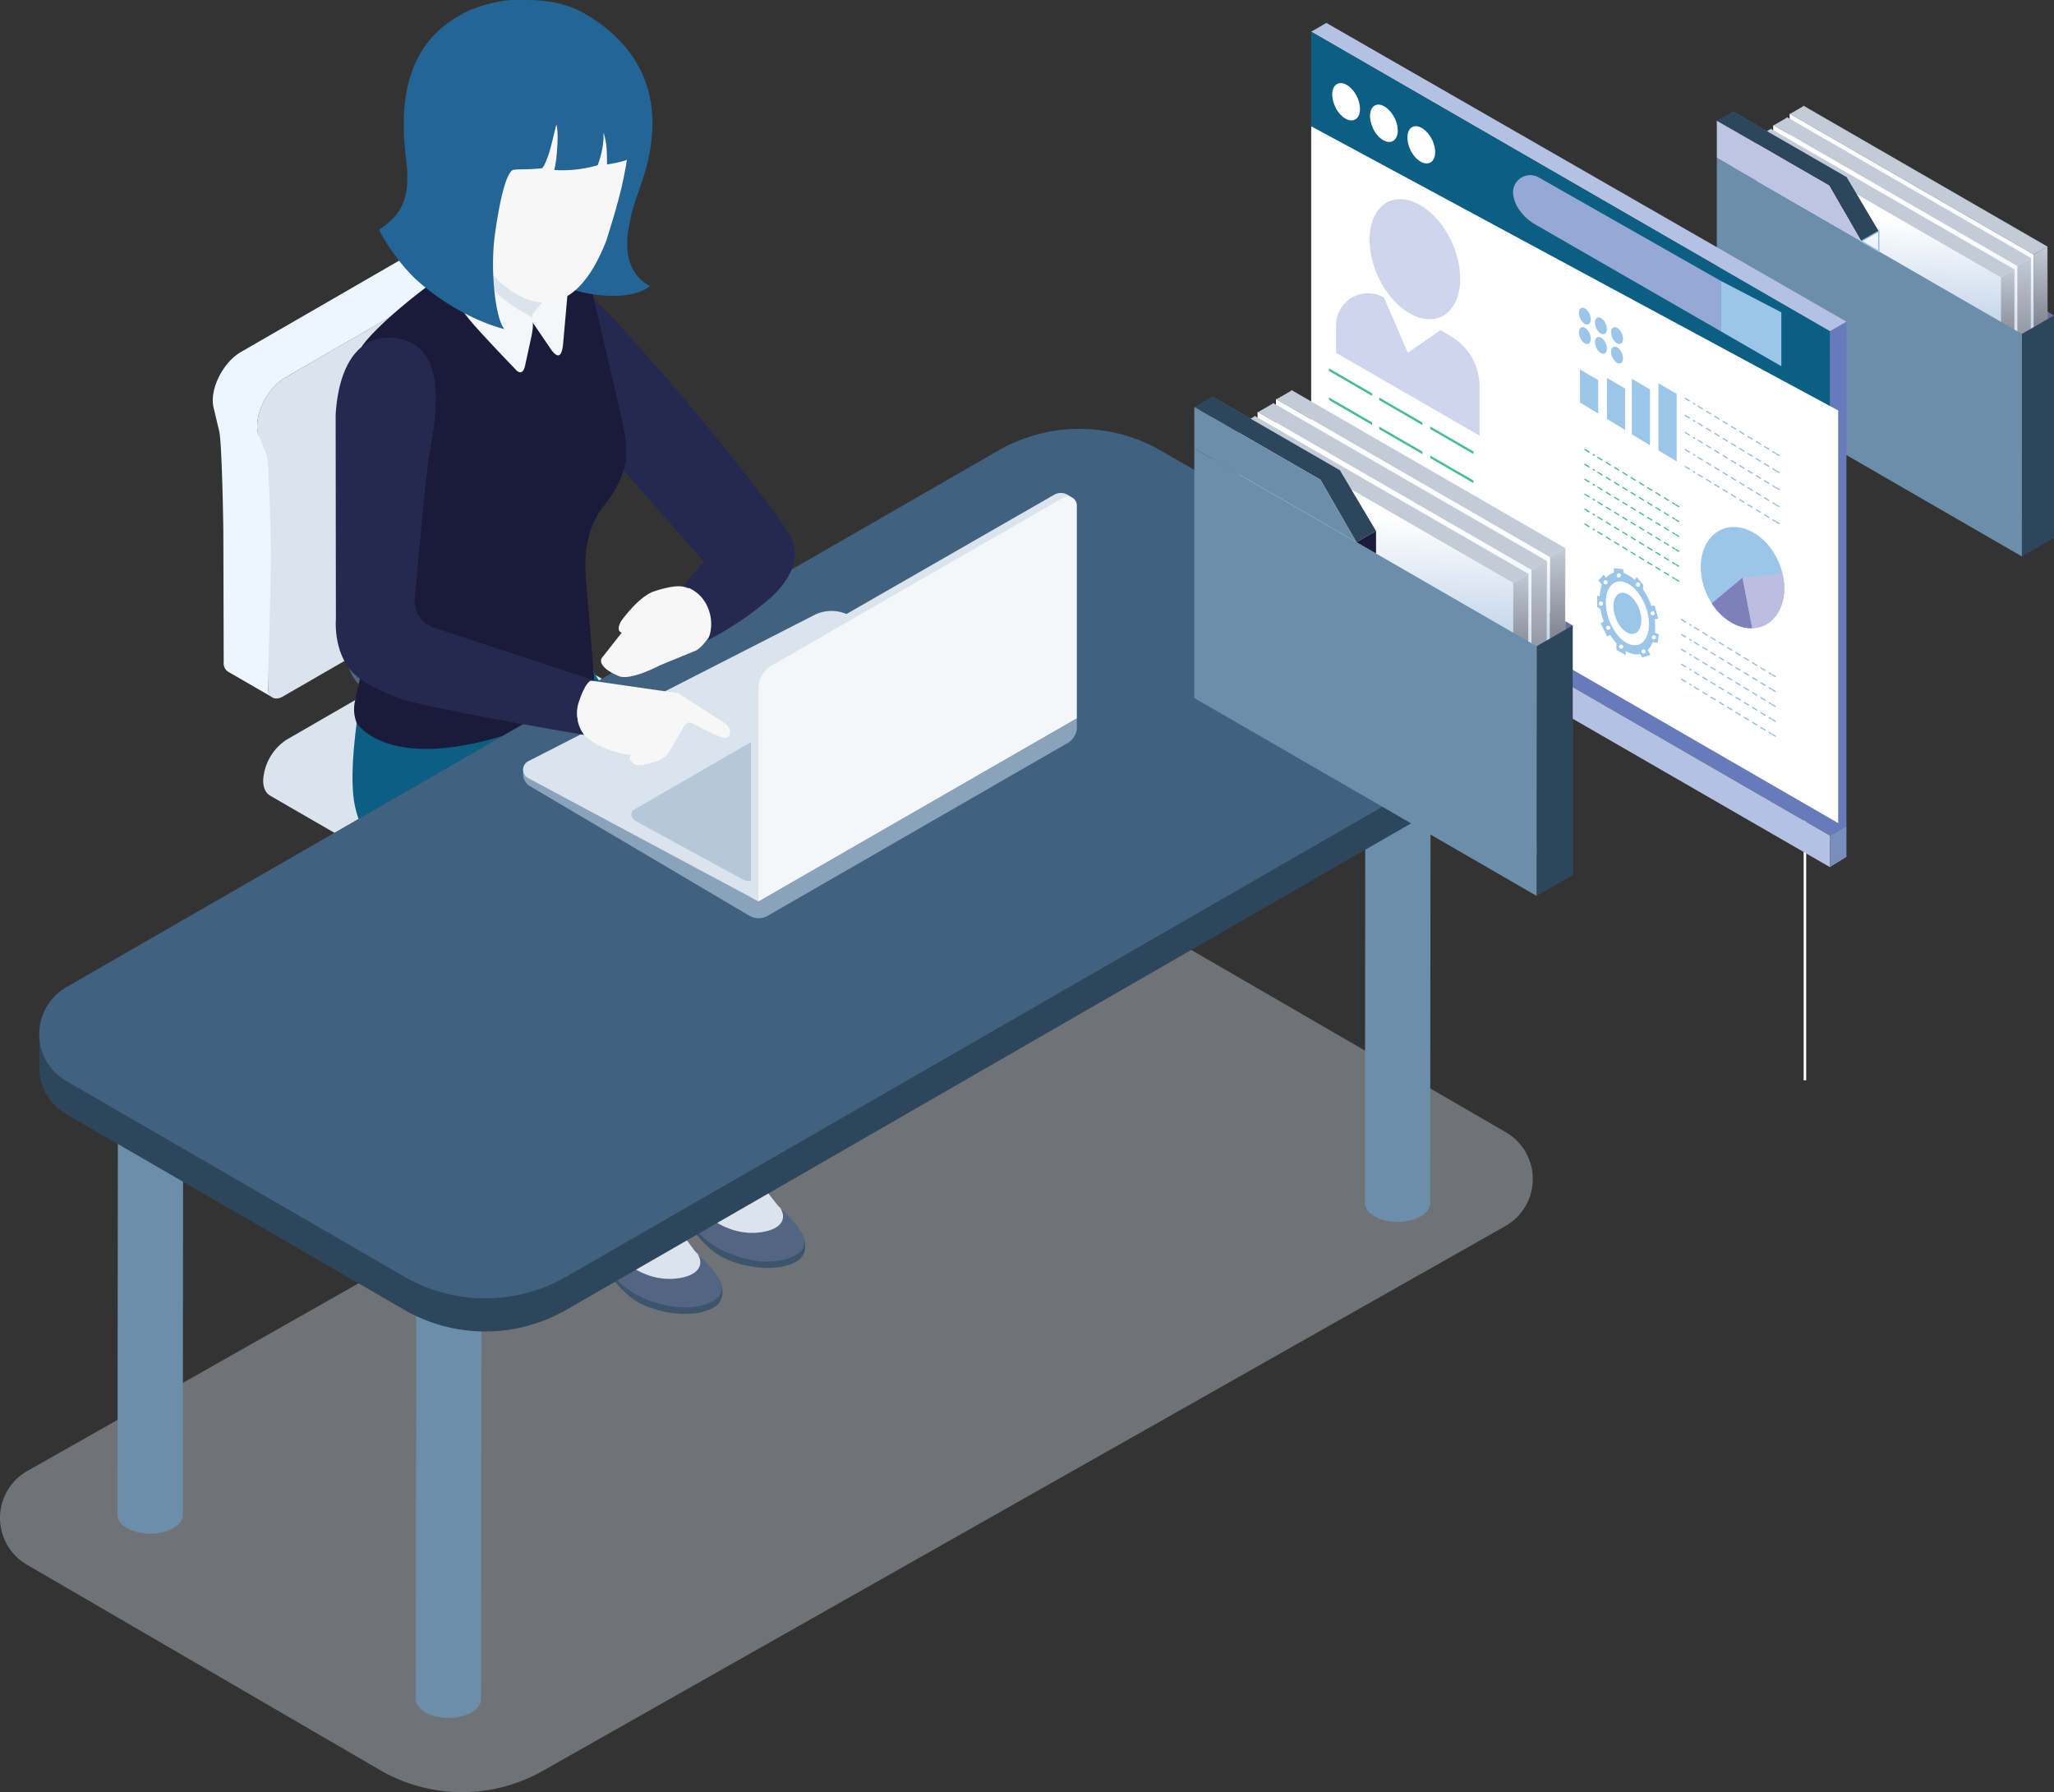 <svg xmlns="http://www.w3.org/2000/svg" xmlns:xlink="http://www.w3.org/1999/xlink" viewBox="0 0 553.77 483.15"><rect x="0" y="0" width="553.77" height="483.15" fill="#333333" stroke="none"/><defs><style>.cls-1,.cls-22,.cls-31,.cls-37,.cls-38,.cls-39,.cls-40,.cls-41,.cls-42,.cls-47{fill:none;}.cls-2{fill:#fff;}.cls-3{fill:#c9d2dc;opacity:0.4;}.cls-4{fill:#26294f;}.cls-5{fill:#3d546b;}.cls-6{fill:#526683;}.cls-7{isolation:isolate;}.cls-8{clip-path:url(#clip-path);}.cls-9{fill:#dbe4ec;}.cls-10{fill:#edf6ff;}.cls-11{fill:#0c5e83;}.cls-12{fill:#1a1b3a;}.cls-13{fill:#f4f7f9;}.cls-14{fill:#236696;}.cls-15{fill:#f7f7f7;}.cls-16{fill:#6b8eaa;}.cls-17{fill:#2d465b;}.cls-18{fill:#416180;}.cls-19{fill:#8aa2bb;}.cls-20{fill:#b6c7d9;}.cls-21{fill:#6b6d9b;}.cls-22,.cls-47{stroke:#c3cbd7;}.cls-22,.cls-31,.cls-37,.cls-38,.cls-39,.cls-40,.cls-41,.cls-42,.cls-47{stroke-miterlimit:10;}.cls-22{stroke-width:0.15px;}.cls-23{fill:#c3cbd7;}.cls-24{fill:url(#linear-gradient);}.cls-25{fill:url(#linear-gradient-2);}.cls-26{fill:url(#linear-gradient-3);}.cls-27{fill:url(#linear-gradient-4);}.cls-28{fill:url(#linear-gradient-5);}.cls-29{fill:url(#linear-gradient-6);}.cls-30{fill:#bec4e3;}.cls-31,.cls-40,.cls-41,.cls-42{stroke:#97bee5;}.cls-31,.cls-37,.cls-38,.cls-39,.cls-40,.cls-41,.cls-42{stroke-linecap:round;}.cls-31{stroke-width:0.35px;}.cls-32{fill:#677bbb;}.cls-33{fill:#b4c1e2;}.cls-34{fill:#95a8d6;}.cls-35{fill:#9bc6ea;}.cls-36{fill:#7a8ebc;}.cls-37,.cls-38,.cls-39{stroke:#49bc98;}.cls-37,.cls-38,.cls-39,.cls-40,.cls-41,.cls-42{stroke-width:0.34px;}.cls-38,.cls-41{stroke-dasharray:0.39 0.92 0 0.39;}.cls-39,.cls-42{stroke-dasharray:0.92 0 0.39 0.92 0 0.39;}.cls-43{fill:#7e80bc;}.cls-44{fill:#bbbee0;}.cls-45{fill:#48bc98;}.cls-46{fill:#ced5ec;}.cls-47{stroke-width:0.17px;}.cls-48{fill:url(#linear-gradient-7);}.cls-49{fill:url(#linear-gradient-8);}.cls-50{fill:url(#linear-gradient-9);}.cls-51{fill:url(#linear-gradient-10);}.cls-52{fill:url(#linear-gradient-11);}.cls-53{fill:url(#linear-gradient-12);}</style><clipPath id="clip-path"><path class="cls-1" d="M73.74,308.37a2.61,2.61,0,0,1,1.1,2.38c1.7,1,3.43,2,5.09,3a2.6,2.6,0,0,0-1.06-2.39Z"/></clipPath><linearGradient id="linear-gradient" x1="-4738.47" y1="66.6" x2="-4739.5" y2="106.89" gradientTransform="matrix(-1, 0, 0, 1, -4189.24, 0)" gradientUnits="userSpaceOnUse"><stop offset="0" stop-color="#c3cbd7"/><stop offset="1" stop-color="#45484f"/></linearGradient><linearGradient id="linear-gradient-2" x1="-4719.25" y1="57.36" x2="-4703.89" y2="84.67" gradientTransform="matrix(-1, 0, 0, 1, -4189.24, 0)" gradientUnits="userSpaceOnUse"><stop offset="0" stop-color="#fff"/><stop offset="1" stop-color="#9ebbdc"/></linearGradient><linearGradient id="linear-gradient-3" x1="-4735.19" y1="68.99" x2="-4734.77" y2="125.37" xlink:href="#linear-gradient"/><linearGradient id="linear-gradient-4" x1="-4708.15" y1="58.79" x2="-4693.51" y2="109.7" xlink:href="#linear-gradient-2"/><linearGradient id="linear-gradient-5" x1="-4730.71" y1="72.03" x2="-4730.48" y2="110.99" xlink:href="#linear-gradient"/><linearGradient id="linear-gradient-6" x1="-4697.03" y1="58.82" x2="-4695.17" y2="103.96" xlink:href="#linear-gradient-2"/><linearGradient id="linear-gradient-7" x1="-4608.14" y1="147.92" x2="-4609.3" y2="193.14" xlink:href="#linear-gradient"/><linearGradient id="linear-gradient-8" x1="-4586.57" y1="137.56" x2="-4569.34" y2="168.2" xlink:href="#linear-gradient-2"/><linearGradient id="linear-gradient-9" x1="-4604.46" y1="150.61" x2="-4603.99" y2="213.87" xlink:href="#linear-gradient"/><linearGradient id="linear-gradient-10" x1="-4574.12" y1="139.16" x2="-4557.7" y2="196.29" xlink:href="#linear-gradient-2"/><linearGradient id="linear-gradient-11" x1="-4599.43" y1="154.02" x2="-4599.17" y2="197.74" xlink:href="#linear-gradient"/><linearGradient id="linear-gradient-12" x1="-4561.64" y1="139.2" x2="-4559.56" y2="189.85" xlink:href="#linear-gradient-2"/></defs><g id="Capa_2" data-name="Capa 2"><g id="Capa_1-2" data-name="Capa 1"><rect class="cls-2" x="486.28" y="187.89" width="0.68" height="103.35"/><path class="cls-3" d="M146.37,477.39a44.09,44.09,0,0,1-43.84-.15L7.27,421.84a14.57,14.57,0,0,1,.09-25.27L266.58,249.73a44,44,0,0,1,43.84.14L406,305.25a14.58,14.58,0,0,1-.1,25.26Z"/><path class="cls-4" d="M191.7,153.61l-44.2-50.3c-5.64-8.69-9.26-29.43,1.85-29.24,7.2.14,21.61,18.06,29.85,27.33,7.74,8.72,27.2,32.45,33.19,42,6.17,9.72-6,13.39-5,14C207.34,157.36,197.83,162,191.7,153.61Z"/><path class="cls-5" d="M97.74,173.61l5.57-3.26,0,3.91a6.2,6.2,0,0,0,2.79,4.85l3.4,1.94-5.58,3.24-3.39-1.95a6.17,6.17,0,0,1-2.77-4.82Z"/><path class="cls-6" d="M93.43,171.1l0,5.64a12.33,12.33,0,0,0,5.6,9.67l4.89,2.82v-4.94l-3.39-1.95a6.17,6.17,0,0,1-2.77-4.82v-3.91Z"/><path class="cls-5" d="M150.86,310.6A13.61,13.61,0,0,0,157,321.25c3.39,1.93,6.15.39,6.15-3.55A13.44,13.44,0,0,0,157,307.11C153.64,305.14,150.86,306.71,150.86,310.6Zm2.43,1.41c0-2.36,1.69-3.3,3.73-2.11a8.18,8.18,0,0,1,3.71,6.41c0,2.4-1.71,3.33-3.72,2.14A8.24,8.24,0,0,1,153.29,312Z"/><path class="cls-5" d="M157,309.9c-2-1.19-3.72-.25-3.73,2.11a8.24,8.24,0,0,0,3.72,6.44c2,1.19,3.72.26,3.72-2.14A8.18,8.18,0,0,0,157,309.9Z"/><path class="cls-5" d="M157.77,303.68c1.11-.63,2.68-.54,4.38.43a13.62,13.62,0,0,1,6.13,10.63,4.37,4.37,0,0,1-1.8,4l-5.13,2.94c1.11-.62,1.8-2,1.8-3.95A13.44,13.44,0,0,0,157,307.11c-1.69-1-3.26-1.1-4.38-.43Z"/><path class="cls-5" d="M61.06,258.81a13.44,13.44,0,0,0,6.18,10.58c3.38,2,6.14.39,6.14-3.48a13.56,13.56,0,0,0-6.14-10.65C63.87,253.29,61.07,254.85,61.06,258.81Zm2.44,1.38c0-2.38,1.71-3.3,3.74-2.12a8.13,8.13,0,0,1,3.7,6.43c0,2.33-1.64,3.27-3.7,2.1A8.17,8.17,0,0,1,63.5,260.19Z"/><path class="cls-5" d="M67.24,258.07c-2-1.18-3.74-.26-3.74,2.12a8.17,8.17,0,0,0,3.74,6.41c2.06,1.17,3.69.23,3.7-2.1A8.13,8.13,0,0,0,67.24,258.07Z"/><path class="cls-5" d="M68,251.84c1.1-.64,2.65-.53,4.36.45a13.4,13.4,0,0,1,6.13,10.63c0,1.93-.67,3.31-1.79,3.93l-5.12,3a4.28,4.28,0,0,0,1.8-3.91,13.56,13.56,0,0,0-6.14-10.65c-1.72-1-3.25-1.09-4.39-.44Z"/><path class="cls-5" d="M71.11,305.84c1.72-1,3.23-1.08,4.35-.44.46.24.86.49,1.3.74.61.33,1.2.69,1.8,1s1.36.82,2,1.21c-1.12-.64-2.69-.54-4.39.43a9.46,9.46,0,0,0-2,1.62l2,1.19A8.21,8.21,0,0,0,72.52,318a2.69,2.69,0,0,0,1.09,2.41l-3.43-2a6.06,6.06,0,0,0-.09,1c0,1.95.68,3.3,1.8,3.93l-5.11-3c-1.15-.66-1.82-2-1.83-3.95A13.49,13.49,0,0,1,71.11,305.84Z"/><g class="cls-7"><g class="cls-8"><g class="cls-7"><path class="cls-5" d="M78.87,311.33l-5.13-3a2.61,2.61,0,0,1,1.1,2.38,8.25,8.25,0,0,1-3.71,6.43l5.13,3a8.14,8.14,0,0,0,3.67-6.43,2.6,2.6,0,0,0-1.06-2.39Z"/></g></g></g><path class="cls-5" d="M70.09,319.43c0,3.92,2.79,5.49,6.17,3.52a13.63,13.63,0,0,0,6.13-10.65c0-3.89-2.77-5.47-6.18-3.5A13.58,13.58,0,0,0,70.09,319.43ZM72.52,318a8.21,8.21,0,0,1,3.69-6.39c2.08-1.19,3.72-.23,3.72,2.11a8.14,8.14,0,0,1-3.67,6.43C74.2,321.34,72.54,320.39,72.52,318Z"/><path class="cls-5" d="M76.21,311.61c2.08-1.19,3.72-.23,3.72,2.11a8.14,8.14,0,0,1-3.67,6.43c-2.06,1.19-3.72.24-3.74-2.15A8.21,8.21,0,0,1,76.21,311.61Z"/><path class="cls-5" d="M160.91,254c1.66-.95,3.22-1.07,4.35-.43.43.27.82.52,1.28.76.61.33,1.2.67,1.77,1s1.39.78,2.08,1.17c-1.13-.65-2.68-.55-4.4.43a11.4,11.4,0,0,0-2,1.63l2.05,1.2a8.14,8.14,0,0,0-3.69,6.41,2.55,2.55,0,0,0,1.1,2.36l-3.47-2c0,.34-.09.67-.09,1,0,2,.71,3.28,1.82,3.91l-5.15-3c-1.09-.62-1.76-2-1.77-3.91A13.56,13.56,0,0,1,160.91,254Z"/><path class="cls-5" d="M159.85,267.6c0,3.88,2.82,5.47,6.2,3.54a13.68,13.68,0,0,0,6.13-10.65c0-3.91-2.77-5.52-6.19-3.54A13.65,13.65,0,0,0,159.85,267.6Zm2.46-1.41a8.14,8.14,0,0,1,3.69-6.41c2.05-1.2,3.72-.25,3.75,2.11a8.25,8.25,0,0,1-3.7,6.43C164,269.49,162.31,268.53,162.31,266.19Z"/><path class="cls-5" d="M166,259.78c2.05-1.2,3.72-.25,3.75,2.11a8.25,8.25,0,0,1-3.7,6.43c-2.07,1.17-3.74.21-3.74-2.13A8.14,8.14,0,0,1,166,259.78Z"/><path class="cls-5" d="M67.36,246.92l42.12,24.42v8.15L67.41,255a3.06,3.06,0,0,1-1.78-2.47l0-8.16A3.12,3.12,0,0,0,67.36,246.92Z"/><path class="cls-5" d="M169.14,246.92a3,3,0,0,0,1.8-2.52v8.12a3,3,0,0,1-1.81,2.51L126.79,279.5l0-8.14Z"/><path class="cls-5" d="M67.41,241.88a9.66,9.66,0,0,1,8.64,0l42.11,24.47-.06,1.7-2.44,1.43-6.18,1.86L67.36,246.92C65,245.52,65,243.29,67.41,241.88Z"/><path class="cls-5" d="M118.1,268.05l.06-1.7,42.37-24.47a9.5,9.5,0,0,1,8.61,0c2.39,1.41,2.39,3.64,0,5l-42.37,24.44-6.17-1.87Z"/><path class="cls-5" d="M67.09,300.81a9.43,9.43,0,0,0,8.62,0l42.37-24.44,0,8.14L75.74,309a9.6,9.6,0,0,1-8.64,0,3.05,3.05,0,0,1-1.78-2.5l0-8.1A3,3,0,0,0,67.09,300.81Z"/><path class="cls-5" d="M118.1,270.91l0,5.46L75.71,300.81a9.43,9.43,0,0,1-8.62,0c-2.37-1.37-2.37-3.59,0-5l42.39-24.48,6.18-1.86Z"/><path class="cls-5" d="M118.1,270.91l2.5-1.42,6.17,1.87,42.08,24.46c2.39,1.4,2.37,3.62,0,5a9.4,9.4,0,0,1-8.65,0l-42.11-24.44Z"/><path class="cls-5" d="M160.19,300.81a9.4,9.4,0,0,0,8.65,0,3,3,0,0,0,1.78-2.48l0,8.12a3.06,3.06,0,0,1-1.81,2.52,9.6,9.6,0,0,1-8.64,0L118.1,284.51l0-8.14Z"/><path class="cls-5" d="M110.51,249.47a3.72,3.72,0,0,1,2.13-3.06,11.88,11.88,0,0,1,10.77-.14c1.55.88,2.3,2,2.3,3.17l.06,21.22a2.29,2.29,0,0,1-.08.48,1.43,1.43,0,0,1,0,.33c-.07.15-.17.31-.26.47a2,2,0,0,1-.15.33,4,4,0,0,1-.44.5l-.25.28a6.3,6.3,0,0,1-1,.68,11.81,11.81,0,0,1-10.75.1c-.37-.2-.68-.45-1-.66a3.17,3.17,0,0,0-.21-.27,4.58,4.58,0,0,1-.49-.5c-.08-.11-.09-.24-.17-.35a2.73,2.73,0,0,1-.27-.47,3.39,3.39,0,0,1-.08-.39,3.35,3.35,0,0,1-.06-.47v0C110.56,264.34,110.53,255.85,110.51,249.47Z"/><path class="cls-5" d="M115.34,230.71a6.09,6.09,0,0,1,5.5-.05,2,2,0,0,1,1.14,1.57l0,15.88a.71.71,0,0,1,0,.21.87.87,0,0,0,0,.2,2.35,2.35,0,0,1-.1.22.41.41,0,0,0-.1.18l-.22.27a.68.68,0,0,0-.12.12,3.7,3.7,0,0,1-.49.37,6.06,6.06,0,0,1-5.47,0,3.24,3.24,0,0,1-.53-.35c0-.07-.08-.1-.1-.13a2.61,2.61,0,0,0-.23-.24c-.07-.09-.07-.13-.14-.21a.84.84,0,0,0-.08-.21,1.29,1.29,0,0,0,0-.21c0-.06,0-.13,0-.23v0c0-2.37,0-5.14,0-7.91v-8A1.88,1.88,0,0,1,115.34,230.71Z"/><path class="cls-9" d="M76.89,101.8c-4.89,2.84-8.48,10.16-7.35,15l1.52,6.49c.75,3.11,1.14,24.62,1.14,28.26l.09,33.94c0,2.51,1.79,3.55,4,2.27l47-27.15a8.51,8.51,0,0,0,4-6.89l-.07-33.91c0-3.65.35-25.56,1.07-29.52L129.72,82c1.09-6.13-2.55-9.28-7.44-6.47Z"/><path class="cls-10" d="M65,94.87l45.41-26.22c2.13-1.25,4-1.34,5.43-.56L127.69,75c-1.36-.79-3.26-.71-5.41.54L76.89,101.8c-4.89,2.84-8.48,10.16-7.35,15l2.39,6c.72,3.15,1.12,24.63,1.12,28.3l-.76,34.42A2.71,2.71,0,0,0,73.46,188l-12-6.93a2.72,2.72,0,0,1-1.15-2.56l-.09-33.93c0-3.64-.39-25.16-1.11-28.28l-1.54-6.48C56.45,105,60.08,97.68,65,94.87Z"/><path class="cls-9" d="M77.31,199.39l54-31.18c1.77-1.05,3.38-1.16,4.53-.47l53.8,31a4.6,4.6,0,0,0-4.55.47l-54,31.18a14,14,0,0,0-6.36,11c0,2,.73,3.46,1.85,4.11-13.24-7.69-40.51-23.29-53.74-31-1.16-.66-1.88-2.05-1.89-4.07A14,14,0,0,1,77.31,199.39Z"/><path class="cls-6" d="M131.08,230.36a14,14,0,0,0-6.36,11c0,4.08,2.88,5.71,6.42,3.66l54-31.19a14.09,14.09,0,0,0,6.34-11c0-4.06-2.87-5.7-6.39-3.65Z"/><polygon class="cls-6" points="129.84 83.77 125.33 80.74 125.33 198.1 129.84 203.58 129.84 83.77"/><polygon class="cls-6" points="136.38 80.14 131.79 77.14 125.33 80.74 129.84 83.77 136.38 80.14"/><polygon class="cls-6" points="129.84 83.77 129.84 191.09 136.38 186.37 136.38 80.14 129.84 83.77"/><polygon class="cls-6" points="192.43 213.05 187.66 210.52 187.68 302.58 192.43 305.49 192.43 213.05"/><path class="cls-5" d="M194.1,241s-13.63,16-17.29,19-17.11,5.85-20.56,6.46c-3.8.66-7.44,2.17-9.55-2.53-2.86-6.36,13.49-46.9,13.49-46.9l33.91,2Z"/><path class="cls-9" d="M209.92,325.24c-.14-.13-9.5-12.12-11.43-14.68a19.34,19.34,0,0,1-3-15.91L208,240.9c.78-3.43,1.09-8.32-.76-12.54a12.72,12.72,0,0,0-2.35-3.67L151,185.43l-9,3.86c-10.37,12.08-5.18,17.64-5.18,25.05,0,.4,29.12,21.06,36.23,26.3.89.68,3.17,4.08,3,5.19-.88,6.64-2.39,43-3.56,55.74l-.41,5.86c0,2.76.56,3.76,2.45,6.94,2.11,3.54,16.17,14.9,16.17,14.9s9,7.9,17.78,4.4c4.55-1.84,4.28-5.52,1.93-8A2.92,2.92,0,0,0,209.92,325.24Z"/><polygon class="cls-5" points="177.87 328.75 185.08 325.57 180.16 319.86 176.12 319.86 177.87 328.75"/><path class="cls-5" d="M171.59,318.89l1.47,7.13s.18,1.28,3.05,2.25a15.12,15.12,0,0,0,1.76.48l.66-8.08Z"/><path class="cls-5" d="M214.87,340c3.36-2,2-6.18,1.72-6.66-1.93-3.87-5.05-3.27-5.05-3.27,1.7,2.24-15.44,6.18-8.24,4.79,4.43-.84-9.21-3-14.4-5.9-3.69-2.07-7.4-6.7-9.72-8.95-7.1-7-7.5-13-7.5-13a27.12,27.12,0,0,0-.57,6c0,5.4,2.28,6.35,2.28,6.35s.26,1.9,5.14,4.06c5.51,2.43,9.28,12.05,16.45,15.64C201,342.05,210,343,214.87,340Z"/><path class="cls-6" d="M214.61,338.3c3.69-2.24,3.09-5.36-2.8-11.28-.24-.25-1.59-1.49-1.59-1.49,1.74,2.26,1.31,5.63-4.68,6.61-4.83.82-10-.47-15.2-4.51-3.29-2.6-8.33-5.6-12.91-11.32a21.46,21.46,0,0,1-5-14.74s-4.29,2.76-3.32,9.56a24.62,24.62,0,0,0,2.86,8.72l8,3.73c5.38,2.53,6.42,9.62,15.06,13.63C203.89,341.33,211.08,340.45,214.61,338.3Z"/><path class="cls-9" d="M187.63,337.62c-.16-.11-10-13.41-11.87-16-5.77-8.13-2.61-18.19-2.61-18.19l12.54-50.15c1-4.48,3.17-12.78-3.17-19.44L139.06,190s-17.94-8.36-27.49,3.92c-9.74,12.58-10.21,20.06-3,29.92.22.32,36,23.66,43.65,28.17,2.59,1.51,1.8,5.09,1.5,6.15-4.22,18.48-2.83,39.09-3.43,54.36l-.07.92-.45,6.37c0,2.71.58,3.71,2.49,6.9,2.07,3.55,16.16,14.89,16.16,14.89s9,7.9,17.73,4.4c4.6-1.83,4.3-5.51,2-7.94A3,3,0,0,0,187.63,337.62Z"/><polygon class="cls-5" points="155.59 341.15 162.82 337.96 157.86 332.24 153.8 332.24 155.59 341.15"/><path class="cls-5" d="M149.28,331.26l1.5,7.14s.16,1.29,3,2.25c.77.27,1.79.5,1.79.5l.66-8.1Z"/><path class="cls-5" d="M192.55,352.42c3.36-2.05,2-6.21,1.75-6.66-1.94-3.87-5.06-3.28-5.06-3.28,1.71,2.25-15.43,6.19-8.24,4.82,4.46-.87-9.24-3-14.43-6-3.66-2-7.36-6.68-9.65-8.92-7.16-7-7.52-13-7.52-13a26.15,26.15,0,0,0-.59,6c0,5.4,2.26,6.37,2.26,6.37s.27,1.91,5.18,4.05c5.51,2.43,9.25,12,16.45,15.63C178.68,354.42,187.67,355.4,192.55,352.42Z"/><path class="cls-6" d="M192.32,350.7c3.7-2.27,3.09-5.37-2.8-11.31-.27-.23-1.6-1.47-1.6-1.47,1.73,2.25,1.3,5.62-4.66,6.63-4.84.81-10-.48-15.21-4.55-3.3-2.59-8.49-5.47-13-11.32-6.28-8.24-4.9-15.2-4.9-15.2s-4.3,3.24-3.33,10a25,25,0,0,0,2.83,8.68l8,3.74c5.32,2.54,6.41,9.64,15,13.66C181.59,353.73,188.78,352.82,192.32,350.7Z"/><path class="cls-11" d="M167.74,190.32c5,4.2,35.55,28.69,36,29.06,6.64,5.49,3.51,9,3.51,9,0-.25-2.53-5.35-6.95-4.83-11.22,1.29-23.54,7.08-31.08,10.64-17.26,8.2-22.52,29.75-22.52,29.75-.44.44-6.27-7.12-7.76-9-3.46-4.32-41.38-15.16-43.7-40.67-.64-7.1.25-15.94,2.4-29.76,0,0,11.77,16.8,40.05,10.26C159,189.84,160,180.32,160,180.32,160,181.43,162.29,185.73,167.74,190.32Z"/><path class="cls-12" d="M157.86,70.91l9.53,40.91s2.06,8.14,1.29,12.67c-1.07,6.41-5.83,11.8-6.21,12.26-3.45,4.73-5.46,10.88-4.34,21l2,24.53s1.36,6.65-16.31,13.29c-38.89,14.68-47.7-.78-47.7-.78a10,10,0,0,1-.5-5.36c1.15-5.52,2-9.16,3.23-13.25l4.66-20.91a34,34,0,0,0,1.42-9.29l-5.51-26.88s-7.69-18.58-1.15-26.67c6.24-7.76,22.4-19.8,28.52-23a38.69,38.69,0,0,1,8.87-2.7S150.06,64.91,157.86,70.91Z"/><path class="cls-9" d="M148.82,83.33C137.74,92,133.19,81,127.66,72.59l2-29.36,23.19,4.53Z"/><path class="cls-13" d="M128.4,63.3s-.47,3.68-.39,4.39c1.19,11.38,14.44,17.17,14.44,17.17,1.61,1.09,1.35,3.09.84,5.77l-1.7,7.83c-.5,2.55-1.79,2.19-2.71,1,0,0-9.57-9.88-12.2-13.16-6.22-7.7-5.5-9.25-2.05-18C126.68,63.15,128.4,63.3,128.4,63.3Z"/><path class="cls-13" d="M144.68,83.35c-1.26,1.33-1.74,2.37-1.1,3.54l5.09,7.47c2.16,2.89,2.84.9,3.11-1.26L153.12,78c0-9.62-2.53-10.27-2.53-10.27s-.05.71-.27,2.69C149.93,73.69,148.45,79.3,144.68,83.35Z"/><path class="cls-14" d="M175.26,77.08s-7.94-3-5.81-15.32c.82-4.64,1.13-5.68,3.25-11.65,9.22-26-3.14-39.62-15.33-46.59-11.31-6.47-28-2.48-32.29,0-6.85,4.07-.57,11,5.6,22.12,7.72,13.76,9,31.49,8.32,35C135.65,77.17,167.52,84,175.26,77.08Z"/><path class="cls-15" d="M157.44,23.38c15.14,3.73,12.31,16.42,10.64,24.84-1.17,6-4.64,16.73-4.64,16.73-4.12,10.51-9.33,16-15.55,16.53-7.76.72-16.41-6.45-22.4-17.94-5.33-10.18-5-16-4.83-17.33l2.45-33.87S149.4,21.4,157.44,23.38Z"/><path class="cls-14" d="M174.08,23.16C172,13.54,153.52-1,137.31.05a34.34,34.34,0,0,0-13.66,4.29c-13.37,7.6-16.3,21.8-14.15,38.65,1.51,11.86-2.37,15.53-7.22,18.87-.29.17,4.61,9,10.87,14.35C124.82,86.27,136,88.72,136,88.72c-2.37-2.58-3.93-15.68-2.57-25.47,1.72-12.48,3.64-17.22,5-17.46s3.86,0,7.75-.44c.71-.76,1.74-3.46,2.39-6,1.28-5.13,1.39-5.66,1.4-5.72s.65,1.22.21,6.8a29.77,29.77,0,0,1-.75,5.4,34.3,34.3,0,0,0,11.7-1.28,25,25,0,0,0,1.44-5.63,17.54,17.54,0,0,0,.13-3.21,18.5,18.5,0,0,1,.86,4.62c.08,1.54.09,3,.1,4,4.2-.6,7.87-1.76,9.92-3.85S176.16,32.86,174.08,23.16Z"/><g class="cls-7"><g class="cls-7"><path class="cls-16" d="M129.87,311.28l-.15,146.78c0,1.28-.87,2.56-2.55,3.57-5.56,3.25-15.09.9-15.06-3.62l.14-146.76c0,4.53,9.53,6.85,15,3.63,1.75-1,2.57-2.28,2.57-3.6Z"/></g></g><g class="cls-7"><g class="cls-7"><path class="cls-16" d="M385.72,177.56l-.14,146.76c0,1.29-.88,2.6-2.53,3.59-5.59,3.25-15.1.9-15.05-3.62l.12-146.77c0,4.52,9.5,6.87,15,3.63,1.73-1,2.58-2.28,2.58-3.59Z"/></g></g><g class="cls-7"><g class="cls-7"><path class="cls-16" d="M49.42,261.64,49.27,408.4c0,1.3-.85,2.58-2.55,3.6a13.89,13.89,0,0,1-12.44,0c-1.76-1-2.61-2.36-2.61-3.69l.15-146.72c0,1.32.84,2.63,2.57,3.63a13.63,13.63,0,0,0,12.46,0c1.72-1,2.57-2.3,2.57-3.58Z"/></g></g><g class="cls-7"><path class="cls-17" d="M18,266.14,269.19,121.45a44,44,0,0,1,43.83.07L404,174.18a14.47,14.47,0,0,1,7.26,12.71c0,1.49,0,7.22,0,8.67a14.48,14.48,0,0,1-7.28,12.85L152.67,353.12a43.78,43.78,0,0,1-43.78-.06l-91-52.69a14.39,14.39,0,0,1-7.28-12.61c0-1.5,0-7.59,0-9.18A14.56,14.56,0,0,1,18,266.14Z"/><path class="cls-18" d="M152.67,344.19a43.73,43.73,0,0,1-43.78-.08l-91-52.67a14.6,14.6,0,0,1,0-25.3L269.19,121.45a44,44,0,0,1,43.83.07L404,174.18a14.6,14.6,0,0,1,0,25.29Z"/></g><path class="cls-15" d="M185.53,168c-2.74,2-7.26-.46-9-3-.65-.87-4.94,5.58-7.8,5.68s-1.81-2.12-1.45-2.93c.29-.58,5.06-7.1,9.22-8.39,8.71-2.77,9.52-.68,11.37,1.81S188.29,165.93,185.53,168Z"/><path class="cls-15" d="M192.64,163.06l-4.19-6-13.27,6.64-4.07,2.41-8.88,11.31s-1.63,2.29,4.68,4.88c3.09,1.27,11-2.93,11-2.93l9.94-4.09C191,173.15,195,166.38,192.64,163.06Z"/><path class="cls-4" d="M184.25,158s7.19-8.92,11.65-13.58c3.2-3.42,11.44-7.41,16.49-.69,5.43,7.15-1.84,15-4.76,17.54a85.58,85.58,0,0,1-16.78,11.31,11.2,11.2,0,0,0,0-8.75A9.78,9.78,0,0,0,184.25,158Z"/><g class="cls-7"><path class="cls-19" d="M204.48,243l85.84-49.4v2.48a4.87,4.87,0,0,1-2.43,4.2l-80.95,46.63a4.93,4.93,0,0,1-4.85,0l-59.26-35a3.71,3.71,0,0,1-1.79-3.19v-1.57Z"/><path class="cls-9" d="M142.45,205.2a2.57,2.57,0,0,0-.08,4.55L204.48,243l85.84-49.4-61.95-28a10.3,10.3,0,0,0-8.86.22Z"/></g><path class="cls-20" d="M170.93,218.28c-.76.46-1.56,2.3,1.47,3.62l27.49,15c2.28,1.38,4.22.13,6.33-1.08l72.54-41.75a1.66,1.66,0,0,0,0-3.07L252.25,174.3c-1.5-.86-3.2-1.21-4.26-.57Z"/><g class="cls-7"><path class="cls-9" d="M284.19,133.39a3.65,3.65,0,0,1,3.66,0l.94.59-82.63,48.64L204.48,243l-2-1.14V184.54a7.43,7.43,0,0,1,3.67-6.34Z"/><path class="cls-13" d="M208.15,179.35a7.34,7.34,0,0,0-3.67,6.34V243l85.84-49.4V136.27a2.43,2.43,0,0,0-3.64-2.11Z"/></g><path class="cls-15" d="M155.73,193.69l-3.86-4.19,6.89-6.09,24.09,3.47,13,8.39s1.86,1.78.48,3.36c-.55.62-2.08.08-3-.32-2.19-1-5.75-2.79-6.38-3.17-1.76-1.14-2.76,1-2.76,1-.32.79-2.82,4.78-3.8,6.49-1.21,2.09-3.11,2.63-5.8,3.29-3.64.93-3.88-.15-4.74-1.09-.28-.22.19-1.28.19-1.28C163.25,202.66,155.14,198.83,155.73,193.69Z"/><path class="cls-4" d="M160.1,183.41s-1.68-1.12-3.93,5.49a9.72,9.72,0,0,0,1.31,9.23s-43.22-7.37-49.78-9.87c-5.73-2.2-10.27-4.48-12.66-7-5.27-5.61-4.48-14.37-4.48-14.37l-.07-55.05c.89-14.89,7.43-22.55,17.27-20.51,13.6,2.79,9.47,22.69,7.9,31.69-1,5.94-3.09,30.79-3.92,38.8a7.53,7.53,0,0,0,5,7.31Z"/><polygon class="cls-21" points="467.19 30.05 497.86 47.75 501.82 55.04 553.77 85.03 553.77 145.01 467.19 95.03 467.19 30.05"/><polygon class="cls-22" points="551.95 133.96 551.95 66.53 486.25 28.6 486.25 96.03 551.95 133.96"/><polygon class="cls-23" points="551.95 66.53 548.29 68.63 482.6 30.7 486.25 28.6 551.95 66.53"/><polygon class="cls-24" points="548.29 68.63 551.95 66.53 551.95 133.96 548.29 136.07 548.29 68.63"/><polygon class="cls-25" points="548.29 68.63 548.29 136.07 482.6 98.1 482.49 30.64 548.29 68.63"/><polygon class="cls-22" points="547.51 137.05 547.51 69.62 481.81 31.69 481.81 99.12 547.51 137.05"/><polygon class="cls-23" points="547.51 69.62 543.86 71.73 478.17 33.8 481.81 31.69 547.51 69.62"/><polygon class="cls-26" points="543.86 71.73 547.51 69.62 547.51 137.05 543.86 139.16 543.86 71.73"/><polygon class="cls-27" points="543.86 71.73 543.86 139.16 478.17 101.2 478.06 33.73 543.86 71.73"/><polygon class="cls-22" points="543.08 140.14 543.08 72.71 477.38 34.78 477.38 102.21 543.08 140.14"/><polygon class="cls-23" points="543.08 72.71 539.43 74.82 473.73 36.89 477.38 34.78 543.08 72.71"/><polygon class="cls-28" points="539.43 74.82 543.08 72.71 543.08 140.14 539.43 142.25 539.43 74.82"/><polygon class="cls-29" points="539.43 74.82 539.43 142.25 473.73 104.29 473.62 36.82 539.43 74.82"/><polygon class="cls-17" points="553.77 85.03 545.11 90.03 545.11 150.01 553.77 145.01 553.77 85.03"/><polygon class="cls-16" points="545.11 90.03 462.86 42.54 462.86 102.49 545.11 150.01 545.11 90.03"/><polygon class="cls-17" points="467.19 30.05 462.86 32.55 493.16 50.04 501.82 65.04 506.53 62.35 497.86 47.75 467.19 30.05"/><polygon class="cls-30" points="501.82 65.04 493.16 60.04 462.86 42.54 462.86 32.55 493.16 50.04 501.82 65.04"/><polygon class="cls-31" points="506.53 62.35 506.53 67.75 501.82 65.04 506.53 62.35"/><polygon class="cls-32" points="497.81 86.71 493.35 89.29 493.35 225.27 497.81 222.69 497.81 86.71"/><polygon class="cls-33" points="493.35 89.29 353.5 8.55 357.6 6.18 497.81 86.71 493.35 89.29"/><polygon class="cls-11" points="353.5 8.55 353.5 34.05 493.35 114.78 493.35 89.29 353.5 8.55"/><path class="cls-2" d="M365.82,26c1.31,2.66,1.07,5.46-.53,6.25s-4-.73-5.28-3.39-1.07-5.46.53-6.25S364.51,23.34,365.82,26Z"/><path class="cls-2" d="M376,31.81c1.31,2.66,1.07,5.46-.53,6.25s-4-.73-5.27-3.39-1.08-5.47.52-6.26S374.64,29.15,376,31.81Z"/><path class="cls-2" d="M386.08,37.61c1.32,2.67,1.08,5.47-.52,6.25s-4-.73-5.28-3.39-1.07-5.46.53-6.25S384.77,35,386.08,37.61Z"/><polygon class="cls-2" points="353.5 34.05 495.58 110.66 495.58 223.2 353.5 139.83 353.5 34.05"/><path class="cls-34" d="M407.93,52.21a9.14,9.14,0,0,0,1.6,4.24A13.17,13.17,0,0,0,414,60.56L463.9,89.29V75.71l-49-27.86A4.65,4.65,0,0,0,407.93,52.21Z"/><polygon class="cls-35" points="463.9 75.71 480.26 84.2 480.26 98.73 463.9 89.29 463.9 75.71"/><polygon class="cls-32" points="493.35 225.27 350.18 142.61 353.5 139.83 496.93 222.68 493.35 225.27"/><polygon class="cls-33" points="350.18 142.61 350.18 151.17 493.35 233.77 493.35 225.27 350.18 142.61"/><polygon class="cls-36" points="493.35 233.77 497.81 231.02 497.81 222.69 493.35 225.27 493.35 233.77"/><line class="cls-37" x1="427.31" y1="121.19" x2="428.08" y2="121.65"/><line class="cls-38" x1="428.08" y1="121.65" x2="430.39" y2="123.06"/><line class="cls-39" x1="430.81" y1="123.32" x2="451.51" y2="135.9"/><line class="cls-37" x1="451.82" y1="136.1" x2="452.59" y2="136.56"/><line class="cls-37" x1="427.31" y1="125.21" x2="428.08" y2="125.67"/><line class="cls-38" x1="428.08" y1="125.67" x2="430.39" y2="127.08"/><line class="cls-39" x1="430.81" y1="127.34" x2="451.51" y2="139.93"/><line class="cls-37" x1="451.82" y1="140.12" x2="452.59" y2="140.58"/><line class="cls-37" x1="427.31" y1="129.23" x2="428.08" y2="129.7"/><line class="cls-38" x1="428.08" y1="129.7" x2="430.39" y2="131.1"/><line class="cls-39" x1="430.81" y1="131.36" x2="451.51" y2="143.95"/><line class="cls-37" x1="451.82" y1="144.14" x2="452.59" y2="144.6"/><line class="cls-37" x1="427.31" y1="133.25" x2="428.08" y2="133.72"/><line class="cls-38" x1="428.08" y1="133.72" x2="430.39" y2="135.12"/><line class="cls-39" x1="430.81" y1="135.38" x2="451.51" y2="147.97"/><line class="cls-37" x1="451.82" y1="148.16" x2="452.59" y2="148.62"/><line class="cls-37" x1="427.31" y1="137.27" x2="428.08" y2="137.74"/><line class="cls-38" x1="428.08" y1="137.74" x2="430.39" y2="139.14"/><line class="cls-39" x1="430.81" y1="139.4" x2="451.51" y2="151.99"/><line class="cls-37" x1="451.82" y1="152.18" x2="452.59" y2="152.64"/><line class="cls-37" x1="427.31" y1="141.29" x2="428.08" y2="141.76"/><line class="cls-38" x1="428.08" y1="141.76" x2="430.39" y2="143.16"/><line class="cls-39" x1="430.81" y1="143.42" x2="451.51" y2="156.01"/><line class="cls-37" x1="451.82" y1="156.2" x2="452.59" y2="156.67"/><line class="cls-40" x1="453.35" y1="167.02" x2="454.11" y2="167.49"/><line class="cls-41" x1="454.11" y1="167.49" x2="456.42" y2="168.89"/><line class="cls-42" x1="456.84" y1="169.15" x2="477.54" y2="181.74"/><line class="cls-40" x1="477.85" y1="181.93" x2="478.62" y2="182.39"/><line class="cls-40" x1="454.36" y1="107.4" x2="455.12" y2="107.86"/><line class="cls-41" x1="455.12" y1="107.86" x2="457.43" y2="109.27"/><line class="cls-42" x1="457.85" y1="109.53" x2="478.55" y2="122.11"/><line class="cls-40" x1="478.87" y1="122.31" x2="479.63" y2="122.77"/><line class="cls-40" x1="454.36" y1="112" x2="455.12" y2="112.46"/><line class="cls-41" x1="455.12" y1="112.46" x2="457.43" y2="113.86"/><line class="cls-42" x1="457.85" y1="114.12" x2="478.55" y2="126.71"/><line class="cls-40" x1="478.87" y1="126.9" x2="479.63" y2="127.37"/><line class="cls-40" x1="454.36" y1="116.59" x2="455.12" y2="117.06"/><line class="cls-41" x1="455.12" y1="117.06" x2="457.43" y2="118.46"/><line class="cls-42" x1="457.85" y1="118.72" x2="478.55" y2="131.31"/><line class="cls-40" x1="478.87" y1="131.5" x2="479.63" y2="131.96"/><line class="cls-40" x1="454.36" y1="121.19" x2="455.12" y2="121.65"/><line class="cls-41" x1="455.12" y1="121.65" x2="457.43" y2="123.06"/><line class="cls-42" x1="457.85" y1="123.32" x2="478.55" y2="135.9"/><line class="cls-40" x1="478.87" y1="136.1" x2="479.63" y2="136.56"/><line class="cls-40" x1="454.36" y1="125.79" x2="455.12" y2="126.25"/><line class="cls-41" x1="455.12" y1="126.25" x2="457.43" y2="127.65"/><line class="cls-42" x1="457.85" y1="127.91" x2="478.55" y2="140.5"/><line class="cls-40" x1="478.87" y1="140.69" x2="479.63" y2="141.16"/><line class="cls-40" x1="453.35" y1="171.04" x2="454.11" y2="171.51"/><line class="cls-41" x1="454.11" y1="171.51" x2="456.42" y2="172.91"/><line class="cls-42" x1="456.84" y1="173.17" x2="477.54" y2="185.76"/><line class="cls-40" x1="477.85" y1="185.95" x2="478.62" y2="186.42"/><line class="cls-40" x1="453.35" y1="175.06" x2="454.11" y2="175.53"/><line class="cls-41" x1="454.11" y1="175.53" x2="456.42" y2="176.93"/><line class="cls-42" x1="456.84" y1="177.19" x2="477.54" y2="189.78"/><line class="cls-40" x1="477.85" y1="189.97" x2="478.62" y2="190.44"/><line class="cls-40" x1="453.35" y1="179.08" x2="454.11" y2="179.55"/><line class="cls-41" x1="454.11" y1="179.55" x2="456.42" y2="180.95"/><line class="cls-42" x1="456.84" y1="181.21" x2="477.54" y2="193.8"/><line class="cls-40" x1="477.85" y1="193.99" x2="478.62" y2="194.46"/><line class="cls-40" x1="453.35" y1="183.11" x2="454.11" y2="183.57"/><line class="cls-41" x1="454.11" y1="183.57" x2="456.42" y2="184.97"/><line class="cls-42" x1="456.84" y1="185.23" x2="477.54" y2="197.82"/><line class="cls-40" x1="477.85" y1="198.01" x2="478.62" y2="198.48"/><polygon class="cls-35" points="438.34 174.29 438.29 176.63 435.81 175.19 435.81 172.12 438.34 174.29"/><polygon class="cls-35" points="443.72 174.52 445.01 176.53 442.71 177.26 441.62 175.16 443.72 174.52"/><ellipse class="cls-35" cx="438.76" cy="165.35" rx="6.76" ry="11.55" transform="translate(-30.12 162.49) rotate(-20.3)"/><ellipse class="cls-2" cx="438.76" cy="165.35" rx="5.25" ry="8.97" transform="translate(-30.12 162.49) rotate(-20.3)"/><polygon class="cls-35" points="444.51 163.26 446.12 163.34 447.09 166.75 445.44 167.09 444.51 163.26"/><polygon class="cls-35" points="433.78 156.63 432.39 154.94 430.95 156.47 432.37 158.19 433.78 156.63"/><polygon class="cls-35" points="437.93 155.15 437.58 153.42 435.11 153.19 435.11 155.04 437.93 155.15"/><polygon class="cls-35" points="445.17 170.22 447.23 171.02 446.92 173.28 445.17 173.07 445.17 170.22"/><polygon class="cls-35" points="432.93 167.19 431.56 168.04 433.3 171.58 435.08 170.67 432.93 167.19"/><polygon class="cls-35" points="430.61 160.56 432.64 161.38 432.64 164.91 430.61 163.68 430.61 160.56"/><ellipse class="cls-35" cx="438.76" cy="165.35" rx="3.39" ry="5.78" transform="translate(-30.12 162.49) rotate(-20.3)"/><polygon class="cls-35" points="442.97 159.35 443.01 157.6 441.23 155.56 440.56 156.58 442.97 159.35"/><path class="cls-2" d="M433.43,157a.56.56,0,1,1-.56-.58A.57.57,0,0,1,433.43,157Z"/><path class="cls-2" d="M432.18,162.73a.56.56,0,1,1-.56-.58A.57.57,0,0,1,432.18,162.73Z"/><path class="cls-2" d="M434.15,169.26a.56.56,0,1,1-.56-.58A.57.57,0,0,1,434.15,169.26Z"/><path class="cls-2" d="M437.63,174.37a.56.56,0,1,1-.56-.58A.57.57,0,0,1,437.63,174.37Z"/><path class="cls-2" d="M443.66,175.67a.56.56,0,1,1-.56-.59A.57.57,0,0,1,443.66,175.67Z"/><path class="cls-2" d="M446.46,171.82a.56.56,0,1,1-1.12,0,.56.56,0,1,1,1.12,0Z"/><path class="cls-2" d="M446.12,165.35a.56.56,0,1,1-.55-.58A.57.57,0,0,1,446.12,165.35Z"/><path class="cls-2" d="M442.18,157.6a.57.57,0,0,1-.56.59.56.56,0,0,1-.55-.59.57.57,0,0,1,.55-.59A.58.58,0,0,1,442.18,157.6Z"/><path class="cls-2" d="M437,155.15a.56.56,0,1,1-.56-.59A.57.57,0,0,1,437,155.15Z"/><polygon class="cls-35" points="447.13 121.43 452.04 124.38 452.04 106.19 447.13 103.33 447.13 121.43"/><polygon class="cls-35" points="439.95 117.09 444.85 120.04 444.85 105 439.95 102.13 439.95 117.09"/><polygon class="cls-35" points="433.24 112.95 438.14 115.9 438.14 104.76 433.24 101.89 433.24 112.95"/><polygon class="cls-35" points="425.98 108.53 430.88 111.48 430.88 102.48 425.98 99.61 425.98 108.53"/><path class="cls-35" d="M428.52,84.58c.57,1.21.46,2.47-.22,2.83s-1.7-.33-2.26-1.54-.46-2.46.22-2.82S428,83.38,428.52,84.58Z"/><path class="cls-35" d="M432.87,87.2c.56,1.21.46,2.47-.23,2.83s-1.7-.33-2.26-1.53-.46-2.47.23-2.83S432.31,86,432.87,87.2Z"/><path class="cls-35" d="M437.21,89.83c.56,1.2.46,2.46-.22,2.82s-1.7-.33-2.27-1.53-.46-2.47.23-2.83S436.65,88.62,437.21,89.83Z"/><path class="cls-35" d="M428.52,89.83c.57,1.2.46,2.46-.22,2.82s-1.7-.33-2.26-1.53-.46-2.47.22-2.83S428,88.62,428.52,89.83Z"/><path class="cls-35" d="M432.87,92.45c.56,1.2.46,2.47-.23,2.82s-1.7-.33-2.26-1.53-.46-2.47.23-2.82S432.31,91.25,432.87,92.45Z"/><path class="cls-35" d="M437.21,95.07c.56,1.2.46,2.47-.22,2.82s-1.7-.32-2.27-1.53-.46-2.46.23-2.82S436.65,93.87,437.21,95.07Z"/><ellipse class="cls-35" cx="469.79" cy="155.73" rx="10.63" ry="14.14" transform="translate(-23.17 199.89) rotate(-23.46)"/><path class="cls-43" d="M472.42,169.37l-2.62-13.64-8.31,6.93C464.29,167,468.51,169.5,472.42,169.37Z"/><path class="cls-44" d="M472.42,169.38a8.13,8.13,0,0,0,3.72-1c4.17-2.33,5.83-8,4.42-13.83l-10.77,1.22Z"/><polygon class="cls-45" points="358.3 99.31 369.93 106.03 369.93 106.75 358.3 100 358.3 99.31"/><polygon class="cls-45" points="371.85 107.17 383.48 113.89 383.48 114.61 371.85 107.86 371.85 107.17"/><polygon class="cls-45" points="385.62 114.98 397.25 121.7 397.25 122.42 385.62 115.67 385.62 114.98"/><polygon class="cls-45" points="358.3 107.15 369.93 113.86 369.93 114.58 358.3 107.84 358.3 107.15"/><polygon class="cls-45" points="371.85 115.01 383.48 121.72 383.48 122.44 371.85 115.7 371.85 115.01"/><polygon class="cls-45" points="385.62 122.82 397.25 129.53 397.25 130.25 385.62 123.51 385.62 122.82"/><path class="cls-46" d="M360.22,95.12l38.68,22.33V104.18a15.69,15.69,0,0,0-7.84-13.58L388.35,89l-8.79,6.13-6.44-14.92h0a8.6,8.6,0,0,0-12.9,7.44Z"/><ellipse class="cls-46" cx="381.46" cy="69.9" rx="10.97" ry="17.06" transform="translate(5.06 163.28) rotate(-24.32)"/><polygon class="cls-21" points="326.84 106.91 361.25 126.78 365.7 134.95 424 168.61 424 235.92 326.84 179.83 326.84 106.91"/><polygon class="cls-47" points="421.95 223.51 421.95 147.84 348.23 105.28 348.23 180.95 421.95 223.51"/><polygon class="cls-23" points="421.95 147.84 417.85 150.21 344.13 107.64 348.23 105.28 421.95 147.84"/><polygon class="cls-48" points="417.85 150.21 421.95 147.84 421.95 223.51 417.85 225.88 417.85 150.21"/><polygon class="cls-49" points="417.85 150.21 417.85 225.88 344.13 183.28 344.01 107.57 417.85 150.21"/><polygon class="cls-47" points="416.98 226.98 416.98 151.31 343.25 108.75 343.25 184.42 416.98 226.98"/><polygon class="cls-23" points="416.98 151.31 412.88 153.68 339.16 111.11 343.25 108.75 416.98 151.31"/><polygon class="cls-50" points="412.88 153.68 416.98 151.31 416.98 226.98 412.88 229.34 412.88 153.68"/><polygon class="cls-51" points="412.88 153.68 412.88 229.34 339.16 186.75 339.04 111.04 412.88 153.68"/><polygon class="cls-47" points="412 230.45 412 154.78 338.28 112.22 338.28 187.89 412 230.45"/><polygon class="cls-23" points="412 154.78 407.91 157.15 334.19 114.58 338.28 112.22 412 154.78"/><polygon class="cls-52" points="407.91 157.15 412 154.78 412 230.45 407.91 232.81 407.91 157.15"/><polygon class="cls-53" points="407.91 157.15 407.91 232.81 334.19 190.22 334.06 114.51 407.91 157.15"/><polygon class="cls-17" points="424 168.61 414.28 174.22 414.28 241.53 424 235.92 424 168.61"/><polygon class="cls-16" points="414.28 174.22 321.99 120.93 321.99 188.19 414.28 241.53 414.28 174.22"/><polygon class="cls-17" points="326.84 106.91 321.99 109.71 355.99 129.34 365.7 146.17 370.99 143.15 361.25 126.78 326.84 106.91"/><polygon class="cls-16" points="365.7 146.17 355.99 140.56 321.99 120.93 321.99 109.71 355.99 129.34 365.7 146.17"/><polygon class="cls-12" points="370.99 143.15 370.99 149.22 365.7 146.17 370.99 143.15"/></g></g></svg>